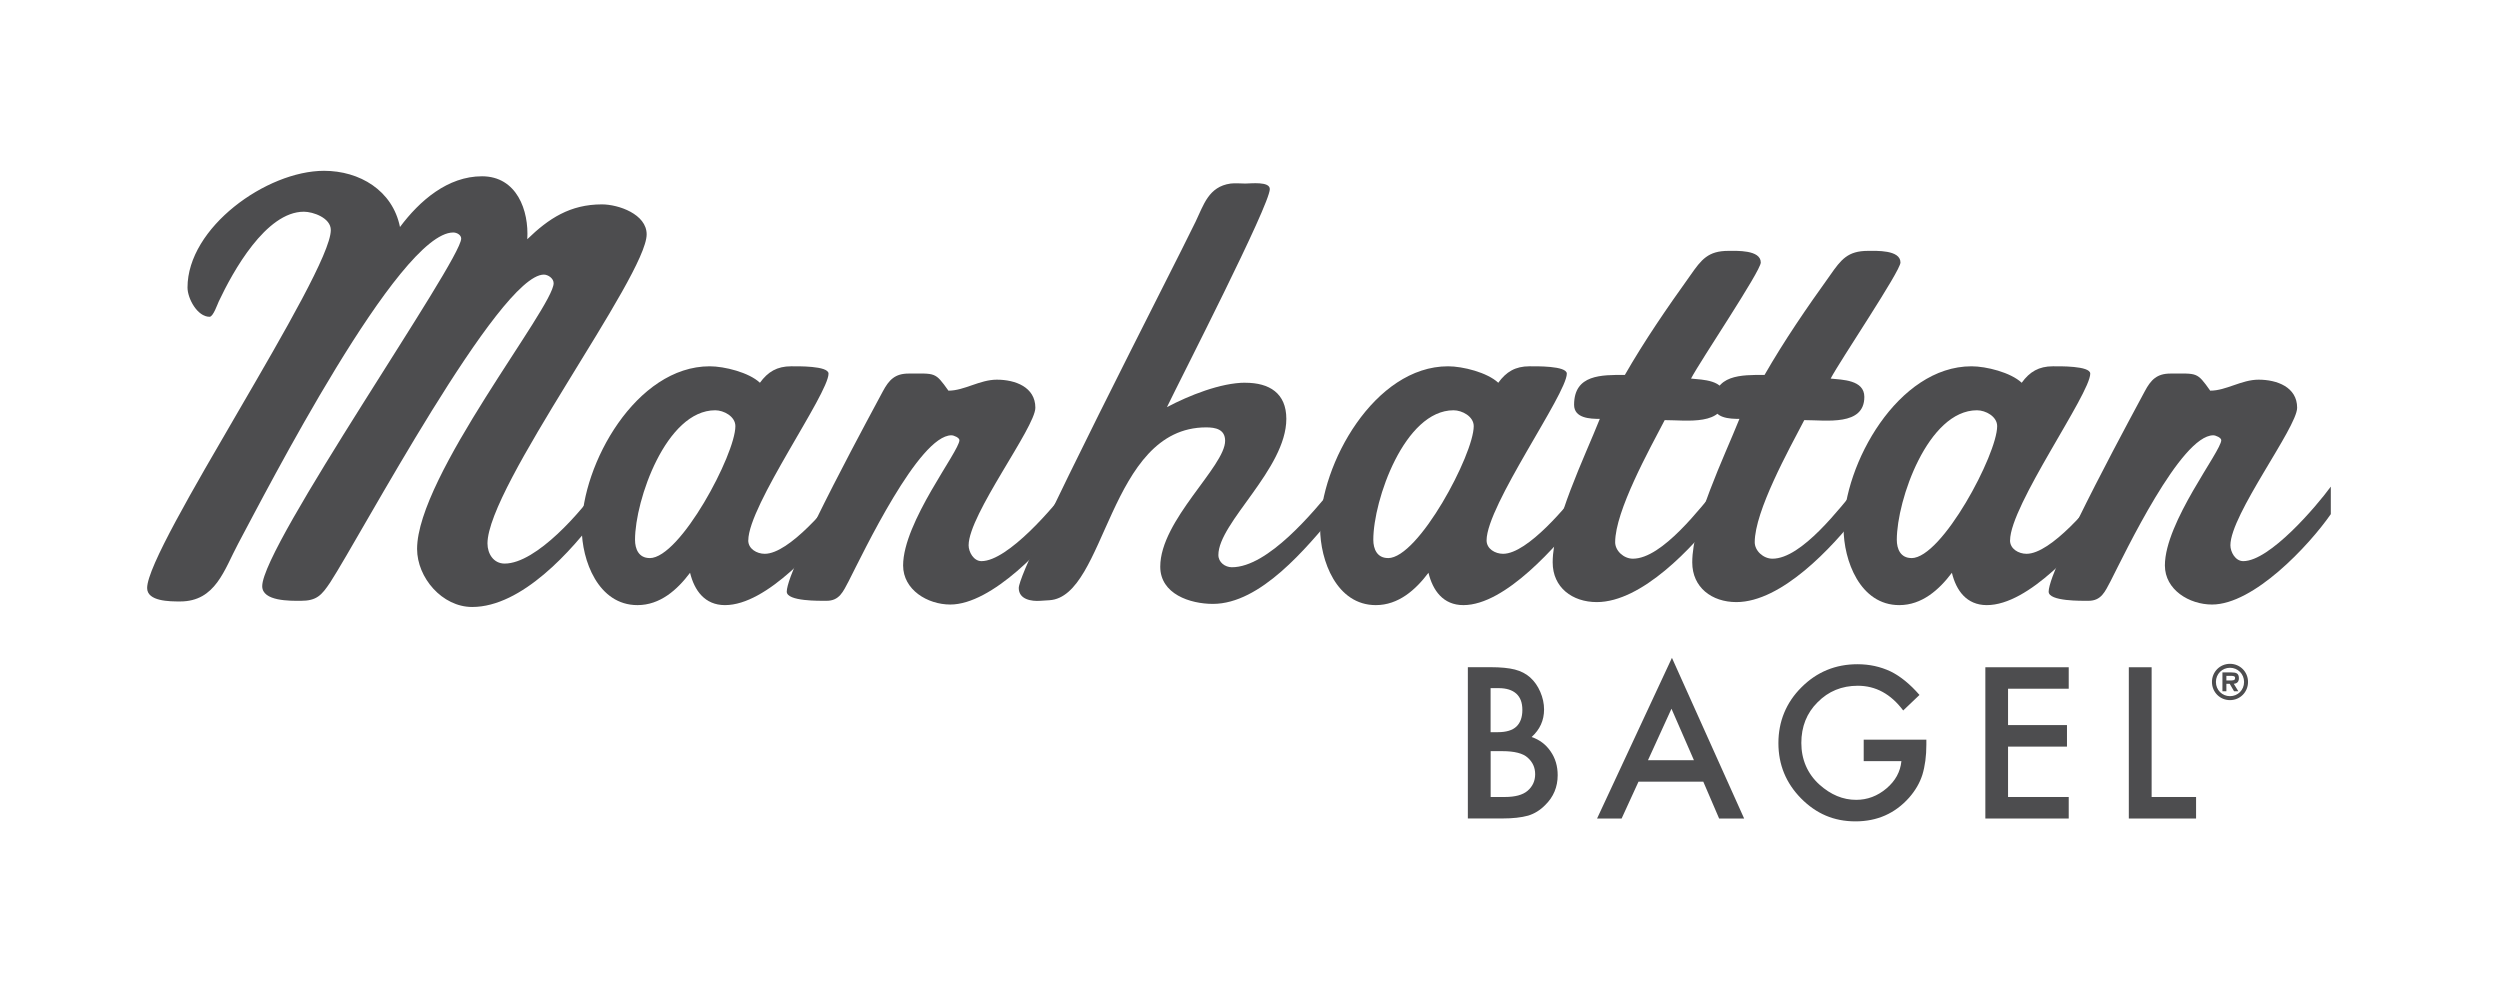 <?xml version="1.0" encoding="UTF-8"?>
<svg id="Layer_1" data-name="Layer 1" xmlns="http://www.w3.org/2000/svg" viewBox="0 0 429.71 171.74">
  <defs>
    <style>
      .cls-1 {
        fill: #4d4d4f;
        stroke-width: 0px;
      }
    </style>
  </defs>
  <g>
    <g>
      <path class="cls-1" d="m82.84,30.3c6,0,8.1,5.89,7.79,10.82,3.68-3.57,7.36-5.99,12.83-5.99,2.84,0,7.69,1.68,7.69,5.15,0,7.14-27.36,43.37-27.36,53.13,0,1.79,1.06,3.46,2.95,3.46,5.47,0,13.37-9.13,16.2-13.33v4.83c-4.63,6.29-13.26,15.96-21.78,15.96-5.16,0-9.47-5.04-9.47-9.98,0-12.49,23.47-41.57,23.47-45.67,0-.84-.96-1.48-1.68-1.48-7.68,0-31.47,44.84-36.73,52.92-1.48,2.2-2.31,3.15-5.05,3.15-1.78,0-6.63.11-6.63-2.52,0-6.93,34.2-55.96,34.2-59.74,0-.63-.74-1.05-1.37-1.05-9.36,0-32.1,44.41-36.94,53.44-2.42,4.52-3.89,9.98-9.99,9.98-1.79,0-5.68,0-5.68-2.31,0-7.03,31.57-53.97,31.57-61.53,0-2.1-3.06-3.15-4.63-3.15-6.53,0-12.21,10.29-14.63,15.43-.21.43-.95,2.63-1.58,2.63-2.1,0-3.79-3.15-3.79-5.03,0-10.29,13.57-20.06,23.47-20.06,6.1,0,11.78,3.36,13.05,9.66,3.37-4.52,8.21-8.72,14.1-8.72Z"/>
      <path class="cls-1" d="m128.61,92.88c0,1.47,1.48,2.31,2.84,2.31,4.21,0,11.15-8.4,13.57-11.65v4.83c-4.31,5.35-13.15,15.64-20.41,15.64-3.47,0-5.26-2.52-6-5.56-2.21,2.94-5.15,5.56-9.04,5.56-6.74,0-9.58-7.66-9.58-13.23,0-11.02,9.37-27.82,22-27.82,2.52,0,6.74,1.05,8.63,2.83,1.37-1.89,2.95-2.83,5.37-2.83,1.05,0,6.42-.11,6.42,1.26,0,3.47-13.79,22.68-13.79,28.66Zm-16.94,3.05c5.26,0,14.73-17.85,14.73-22.68,0-1.68-2-2.73-3.47-2.73-8.42,0-13.78,15.43-13.78,22.26,0,1.57.63,3.14,2.52,3.14Z"/>
      <path class="cls-1" d="m166.49,93.72c0,1.15.85,2.73,2.21,2.73,4.53,0,12.52-9.35,15.04-12.81v4.73c-3.79,5.45-13.26,15.54-20.4,15.54-3.9,0-8.11-2.52-8.11-6.72,0-7.45,9.68-19.64,9.68-21.53,0-.42-.95-.84-1.37-.84-5.58,0-15.16,20.17-17.68,25.1-.95,1.78-1.58,3.35-3.79,3.35-1.16,0-6.84.11-6.84-1.57,0-4.2,15.99-33.39,16.52-34.44,1.06-1.99,2.11-3.05,4.42-3.05,4.63,0,4.53-.32,6.85,2.94,2.73,0,5.37-1.89,8.32-1.89,3.15,0,6.62,1.26,6.62,4.83,0,3.36-11.47,18.37-11.47,23.63Z"/>
      <path class="cls-1" d="m214.06,65.79c4.1,0,7.04,1.78,7.04,6.2,0,8.61-11.68,17.84-11.68,23.41,0,1.26,1.16,2.1,2.32,2.1,6.21,0,13.99-9.45,17.68-13.96v4.83c-4.84,5.77-12.73,15.43-20.94,15.43-3.9,0-9.05-1.68-9.05-6.4,0-7.98,11.15-17.22,11.15-21.63,0-2-1.68-2.31-3.26-2.31-16.84,0-17.15,29.09-26.94,29.71l-1.58.1c-1.47.11-3.69-.21-3.69-2.2,0-3.57,26.41-54.7,30.41-63,1.37-2.84,2.21-5.99,6-6.52.84-.1,1.68,0,2.53,0,.95,0,4.21-.41,4.21.95,0,2.73-15.15,32.24-17.68,37.48,3.78-2,9.26-4.2,13.47-4.2Z"/>
      <path class="cls-1" d="m255.52,92.88c0,1.47,1.48,2.31,2.84,2.31,4.21,0,11.16-8.4,13.58-11.65v4.83c-4.31,5.35-13.15,15.64-20.41,15.64-3.48,0-5.26-2.52-6-5.56-2.21,2.94-5.16,5.56-9.05,5.56-6.74,0-9.57-7.66-9.57-13.23,0-11.02,9.36-27.82,21.99-27.82,2.52,0,6.73,1.05,8.63,2.83,1.37-1.89,2.94-2.83,5.36-2.83,1.06,0,6.42-.11,6.42,1.26,0,3.47-13.79,22.68-13.79,28.66Zm-16.94,3.05c5.26,0,14.73-17.85,14.73-22.68,0-1.68-2-2.73-3.47-2.73-8.42,0-13.79,15.43-13.79,22.26,0,1.57.64,3.14,2.53,3.14Z"/>
      <path class="cls-1" d="m286.14,72.2c-2.63,5.04-8.52,15.65-8.52,21,0,1.47,1.47,2.83,3.05,2.83,5.05,0,11.68-8.82,14.73-12.49v4.83c-4.42,5.67-13.16,15.12-20.94,15.12-4.21,0-7.58-2.52-7.58-6.82,0-6.93,5.48-18.06,8.1-24.67-1.68,0-4.42-.11-4.42-2.42,0-5.25,4.74-5.14,8.73-5.14,3.37-5.88,7.27-11.55,11.26-17.12,1.9-2.73,3.06-4.2,6.53-4.2,1.37,0,5.57-.21,5.57,2,0,1.47-10.41,16.91-11.99,19.95,2,.21,5.79.21,5.79,3.15,0,5.04-6.53,3.99-10.32,3.99Z"/>
      <path class="cls-1" d="m310.13,72.2c-2.63,5.04-8.52,15.65-8.52,21,0,1.47,1.47,2.83,3.05,2.83,5.05,0,11.67-8.82,14.73-12.49v4.83c-4.41,5.67-13.15,15.12-20.94,15.12-4.21,0-7.58-2.52-7.58-6.82,0-6.93,5.47-18.06,8.11-24.67-1.69,0-4.42-.11-4.42-2.42,0-5.25,4.74-5.14,8.74-5.14,3.37-5.88,7.26-11.55,11.26-17.12,1.9-2.73,3.05-4.2,6.52-4.2,1.37,0,5.58-.21,5.58,2,0,1.47-10.42,16.91-12,19.95,1.99.21,5.79.21,5.79,3.15,0,5.04-6.52,3.99-10.31,3.99Z"/>
      <path class="cls-1" d="m345.49,92.88c0,1.47,1.47,2.31,2.84,2.31,4.21,0,11.16-8.4,13.58-11.65v4.83c-4.32,5.35-13.15,15.64-20.41,15.64-3.48,0-5.27-2.52-6-5.56-2.21,2.94-5.16,5.56-9.05,5.56-6.73,0-9.57-7.66-9.57-13.23,0-11.02,9.36-27.82,21.99-27.82,2.53,0,6.73,1.05,8.63,2.83,1.36-1.89,2.95-2.83,5.36-2.83,1.05,0,6.42-.11,6.42,1.26,0,3.47-13.78,22.68-13.78,28.66Zm-16.94,3.05c5.26,0,14.73-17.85,14.73-22.68,0-1.68-2-2.73-3.47-2.73-8.42,0-13.78,15.43-13.78,22.26,0,1.57.63,3.14,2.53,3.14Z"/>
      <path class="cls-1" d="m383.37,93.72c0,1.15.84,2.73,2.21,2.73,4.53,0,12.52-9.35,15.05-12.81v4.73c-3.79,5.45-13.26,15.54-20.42,15.54-3.89,0-8.1-2.52-8.1-6.72,0-7.45,9.69-19.64,9.69-21.53,0-.42-.95-.84-1.37-.84-5.57,0-15.15,20.17-17.67,25.1-.95,1.78-1.58,3.35-3.79,3.35-1.16,0-6.84.11-6.84-1.57,0-4.2,15.99-33.39,16.52-34.44,1.05-1.99,2.1-3.05,4.41-3.05,4.63,0,4.53-.32,6.84,2.94,2.74,0,5.37-1.89,8.31-1.89,3.15,0,6.63,1.26,6.63,4.83,0,3.36-11.47,18.37-11.47,23.63Z"/>
    </g>
    <g>
      <path class="cls-1" d="m252.3,140.68v-26h3.91c1.74,0,3.13.14,4.16.4,1.04.27,1.93.72,2.64,1.36.74.67,1.31,1.48,1.74,2.48.43,1,.65,2.01.65,3.03,0,1.86-.71,3.44-2.14,4.73,1.38.47,2.47,1.3,3.27,2.48.81,1.17,1.21,2.53,1.21,4.08,0,2.03-.72,3.75-2.16,5.15-.86.87-1.83,1.47-2.91,1.8-1.18.33-2.66.49-4.43.49h-5.95Zm3.91-14.83h1.23c1.46,0,2.53-.32,3.21-.97.68-.65,1.02-1.6,1.02-2.86s-.35-2.16-1.04-2.79c-.7-.63-1.71-.95-3.04-.95h-1.38v7.58Zm0,11.14h2.43c1.78,0,3.08-.35,3.91-1.05.88-.75,1.32-1.71,1.32-2.86s-.42-2.07-1.27-2.84c-.81-.75-2.28-1.13-4.39-1.13h-1.99v7.87Z"/>
      <path class="cls-1" d="m292.76,134.36h-11.13l-2.9,6.33h-4.22l12.87-27.62,12.41,27.62h-4.3l-2.72-6.33Zm-1.6-3.69l-3.86-8.85-4.04,8.85h7.9Z"/>
      <path class="cls-1" d="m320.37,127.14h10.74v.86c0,1.96-.23,3.68-.69,5.19-.45,1.4-1.21,2.7-2.27,3.91-2.42,2.72-5.49,4.08-9.22,4.08s-6.75-1.32-9.35-3.94c-2.6-2.64-3.9-5.8-3.9-9.51s1.32-6.97,3.97-9.6c2.64-2.64,5.85-3.96,9.62-3.96,2.04,0,3.94.41,5.7,1.24,1.68.83,3.33,2.17,4.96,4.04l-2.8,2.67c-2.13-2.84-4.73-4.25-7.8-4.25-2.75,0-5.05.94-6.92,2.84-1.87,1.86-2.79,4.2-2.79,7s1.04,5.28,3.11,7.15c1.95,1.75,4.05,2.62,6.31,2.62,1.94,0,3.67-.66,5.2-1.95,1.55-1.31,2.4-2.87,2.58-4.7h-6.48v-3.7Z"/>
      <path class="cls-1" d="m355.58,118.38h-10.43v6.25h10.13v3.7h-10.13v8.66h10.43v3.7h-14.33v-26h14.33v3.7Z"/>
      <path class="cls-1" d="m369.83,114.68v22.31h7.64v3.7h-11.56v-26h3.92Z"/>
    </g>
  </g>
  <path class="cls-1" d="m380.2,117.22c0-1.74,1.37-3.12,3.1-3.12s3.1,1.38,3.1,3.12-1.37,3.12-3.1,3.12-3.1-1.38-3.1-3.12Zm.68,0c0,1.39,1.08,2.44,2.42,2.44s2.42-1.05,2.42-2.44-1.08-2.44-2.42-2.44-2.42,1.05-2.42,2.44Zm3.86,1.6h-.74l-.75-1.29h-.57v1.29h-.68v-3.24h1.57c.75,0,1.26.13,1.26.99,0,.6-.3.92-.88.96l.79,1.29Zm-1.14-1.87c.36,0,.58-.08.58-.43s-.43-.35-.75-.35h-.75v.79h.91Z"/>
</svg>